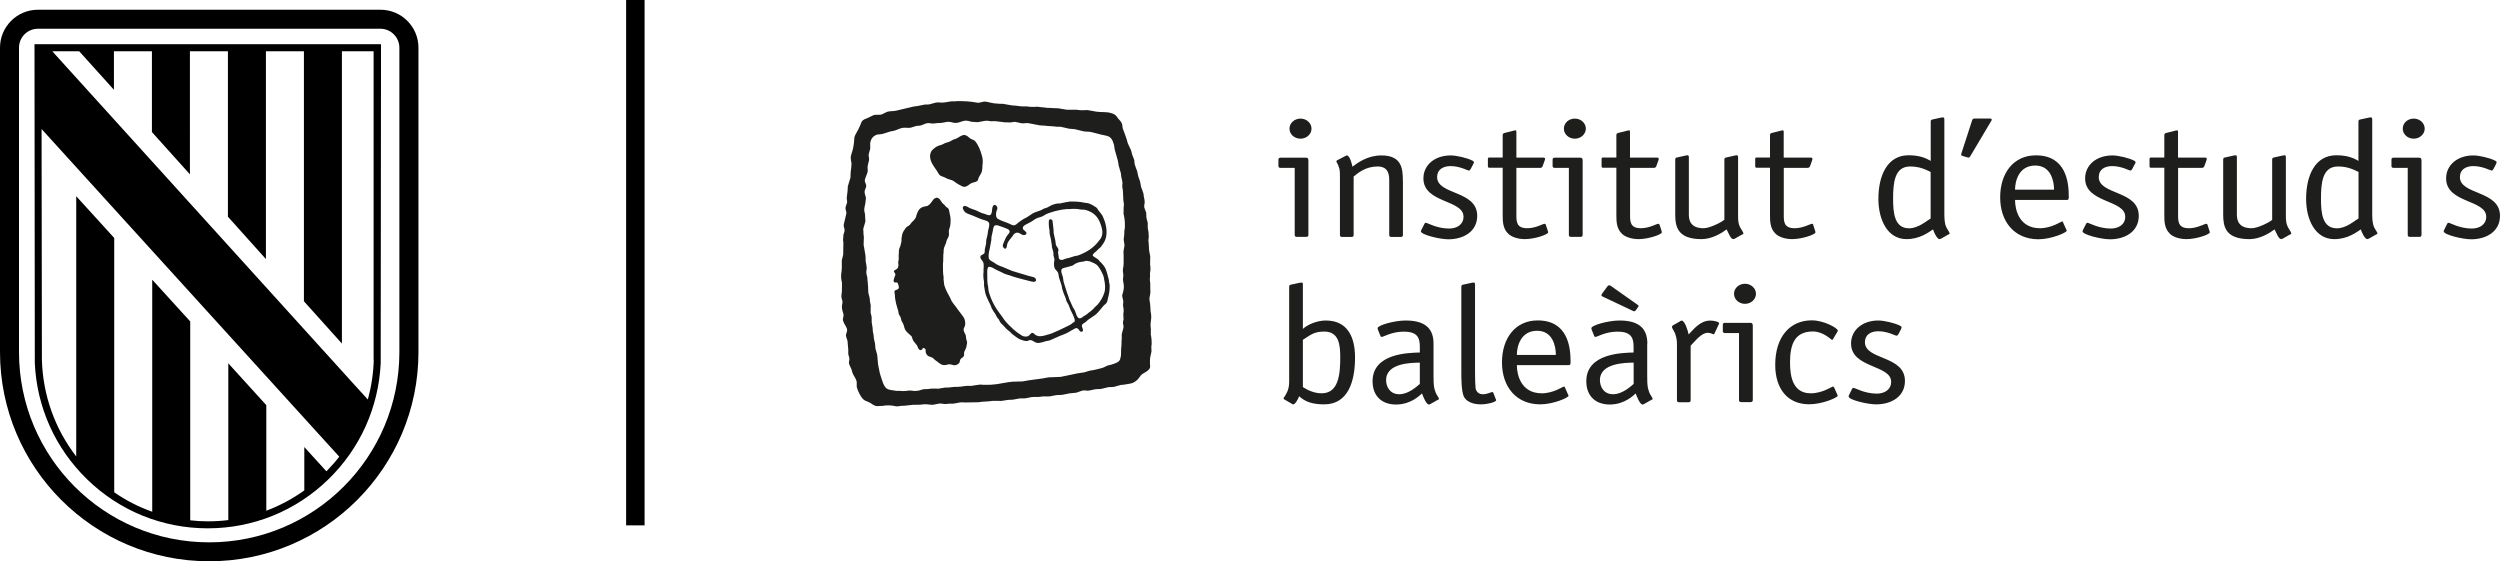<?xml version="1.0" encoding="UTF-8"?>
<svg id="Capa_2" data-name="Capa 2" xmlns="http://www.w3.org/2000/svg" viewBox="0 0 321.06 72.08">
  <defs>
    <style>
      .cls-1 {
        fill: #1e1e1c;
      }
    </style>
  </defs>
  <g id="Capa_1-2" data-name="Capa 1">
    <g>
      <rect x="80.41" width="2.37" height="67.47"/>
      <g>
        <path d="M51.29,45.22c0,13.49-10.93,24.43-24.43,24.43S2.44,58.71,2.44,45.22V6.13c0-1.36,1.1-2.44,2.44-2.44h43.97c1.35,0,2.44,1.1,2.44,2.44v39.08h0ZM48.85,1.25H4.88C2.18,1.25,0,3.43,0,6.13v39.08c0,14.84,12.03,26.87,26.87,26.87s26.87-12.03,26.87-26.87V6.13c0-2.7-2.18-4.88-4.88-4.88"/>
        <path d="M48,46.18c-.04,1.76-.31,3.47-.76,5.13l-2.02-2.22L6.71,6.58h3.46l4.46,4.95v-4.95h4.88v10.38l4.88,5.43V6.58h4.88v21.25l4.88,5.44V6.58h4.88v32.11l4.88,5.43V6.58h4.07v39.6ZM5.33,16.56c4.27,4.7,37.63,41.43,37.64,41.43l.6.66c-.51.66-1.06,1.27-1.65,1.88l-2.84-3.12v5.57c-1.52,1.09-3.16,1.96-4.88,2.61v-13.56l-4.88-5.37v20.13c-.86.11-1.74.16-2.63.16-.76,0-1.51-.04-2.26-.13v-25.54l-4.88-5.36v29.8c-1.72-.61-3.37-1.45-4.88-2.5V30.56l-4.88-5.36v33.42c-2.74-3.55-4.28-7.86-4.41-12.41l-.04-29.64ZM48.93,5.68H4.43l.04,40.97c.26,5.65,2.63,10.92,6.69,14.88,4.17,4.08,9.69,6.32,15.52,6.32s11.35-2.24,15.52-6.32c4.06-3.96,6.42-9.23,6.69-14.88l.04-40.97Z"/>
      </g>
      <g>
        <path class="cls-1" d="M123.73,17.33c.5,0,.64.33.95.5.19.1.43.15.56.31.46.56.73,1.3.92,2.08.06.25.06.86,0,1.1v.27c-.02.14-.04.28-.06.42-.09.3-.27.5-.39.76-.09.18-.08.39-.24.5-.22.15-.57.15-.81.3-.25.15-.39.34-.73.42-.23.04-.45-.11-.58-.18-.17-.09-.33-.16-.48-.27-.17-.11-.31-.24-.49-.34-.2-.11-.45-.13-.68-.23-.16-.06-.31-.17-.47-.23-.15-.06-.3-.09-.44-.17-.25-.15-.32-.43-.49-.66-.39-.59-1.16-1.46-.73-2.41.13-.28.58-.63.89-.76.17-.07.34-.1.5-.16.13-.05.27-.14.4-.2.19-.05.38-.12.57-.18.17-.09.35-.19.52-.28.13-.05.27-.07.39-.13.18-.09.36-.23.54-.32.1-.06.25-.08.36-.14"/>
        <path class="cls-1" d="M120.23,25.38c.45,0,.59.45.79.7.09.08.18.16.28.24.07.09.14.2.24.27.09.06.19.12.26.21.1.15.09.32.14.52.06.24.19.82.13,1.1v.25c-.03.11-.01.24-.05.36-.05.17-.1.34-.15.52-.06.23.05.52-.02.74-.06.2-.18.36-.26.54-.03.13-.07.26-.1.38-.08.2-.16.39-.24.58-.1.28-.04.65-.11.95v.38c-.03.14.02.36-.02.52-.04.18-.02.44-.02.65,0,.45,0,.88.08,1.25v.39c.06.26.03.54.12.79.19.57.46,1.06.73,1.54.07.14.11.28.19.42.15.25.36.48.53.71.21.28.4.57.62.84.16.21.35.44.47.68.1.23.17.63.08.94-.05.16-.22.36-.16.59.06.25.2.43.28.65.03.11,0,.23.03.36.04.15.07.31.12.46.03.11-.01.26-.03.34-.04.15-.03.27-.08.4-.06.18-.17.35-.24.52-.07.16.01.36-.05.53-.07.2-.32.26-.43.42-.08.11-.07.28-.13.42-.07.16-.29.29-.49.35-.33.09-.57-.17-.96-.09-.18.04-.45.13-.7.07-.36-.09-.72-.46-1.01-.65-.11-.08-.18-.2-.3-.27-.28-.16-.52-.12-.73-.38-.06-.08-.12-.2-.15-.3-.07-.25.08-.37-.13-.51-.07-.04-.1-.07-.23-.08-.08.14-.12.29-.36.29-.04-.04-.12-.06-.16-.11-.13-.16-.17-.39-.29-.56-.15-.21-.37-.41-.49-.65-.07-.15-.08-.33-.17-.47-.07-.06-.14-.12-.21-.19-.18-.17-.41-.36-.55-.56-.17-.25-.18-.56-.31-.85-.06-.13-.15-.26-.21-.38-.07-.17-.07-.35-.15-.51-.06-.13-.16-.23-.21-.37-.02-.11-.03-.21-.05-.32-.1-.31-.2-.74-.3-1.05-.07-.25-.07-.5-.13-.74,0-.13-.01-.27-.02-.4-.02-.11-.08-.3-.03-.43.09-.2.46-.13.54-.4.05-.16-.14-.69-.21-.71h-.18s-.1,0-.16,0c-.03-.03-.05-.03-.07-.08-.17-.17.14-.72.18-.89.04-.18-.19-.3-.2-.5.16-.18.41-.19.52-.42.05-.11.1-.33.06-.5-.01-.06-.04-.2-.01-.28.03-.11.06-.24.06-.37,0-.14,0-.29-.01-.44.05-.23,0-.55.06-.79.04-.14.1-.26.15-.38.05-.21.09-.41.15-.61,0-.14,0-.27.01-.42.03-.18.07-.37.1-.55.11-.3.28-.57.47-.8.13-.16.37-.23.51-.39.09-.1.16-.21.24-.32.08-.07.16-.15.25-.22.1-.13.22-.29.29-.44.03-.1.05-.21.08-.32.08-.22.19-.47.33-.65.11-.14.33-.28.52-.34.21-.07.43-.06.6-.15.33-.19.5-.55.73-.83.08-.1.21-.11.33-.18"/>
        <path class="cls-1" d="M142.44,36.32c-.04-.16,0-.28-.05-.43-.14-.51-.23-1-.44-1.44-.12-.25-.32-.47-.49-.67-.07-.07-.14-.13-.21-.19-.07-.1-.16-.23-.26-.3-.24-.18-.47-.25-.66-.47.01-.3.42-.47.58-.67.14-.18.35-.3.49-.47.22-.28.45-.62.57-.97.27-.76.11-1.83-.17-2.48-.09-.2-.13-.39-.24-.57-.15-.22-.33-.43-.49-.64-.1-.13-.17-.31-.31-.4-.25-.17-.61-.38-.91-.49-.18-.07-.39-.05-.6-.1-.53-.13-1.23-.16-1.9-.15-.11.07-.33.05-.47.09-.24.06-.49.11-.76.16-.14,0-.28,0-.42.02-.22.05-.43.11-.63.19-.22.09-.42.25-.65.34-.13.05-.25.06-.37.12-.13.05-.25.16-.39.21-.35.14-.69.21-1,.38-.28.16-.53.36-.79.52-.12.07-.24.11-.36.18-.23.13-.46.3-.68.46-.2.13-.28.32-.57.38-.21.05-.5-.15-.63-.2-.49-.23-1.05-.35-1.49-.63-.28-.17-.27-.69-.15-1.03.04-.11.14-.28.08-.46-.05-.16-.15-.21-.28-.3-.59,0-.19,1.18-.67,1.32-.19.06-.57-.13-.71-.18-.11-.04-.21-.04-.33-.09-.25-.1-.49-.24-.73-.34-.27-.11-.53-.19-.8-.29-.13-.06-.57-.39-.74-.26-.4.13.04.72.18.82.23.15.53.25.81.35.41.16.83.36,1.25.52.34.13.81.16.96.46.11.23-.05.78-.11.99-.05.17-.03.37-.08.56-.05.22-.11.44-.16.65,0,.15-.01.31-.02.46-.05.22-.09.46-.15.67-.05.18,0,.39-.06.55-.1.2-.43.2-.5.41-.16.22.28.59.34.76.07.18.08.67.04.88v.39c-.07.29,0,.97.06,1.23,0,.19.01.38.01.57.09.38.1.79.23,1.14.17.46.4.89.6,1.31.06.14.1.28.16.42.12.25.3.49.45.71.1.16.15.32.26.48.05.07.13.13.18.21.09.14.13.3.23.43.1.14.26.24.37.37.25.3.49.55.81.77.1.07.16.2.26.27.37.26.69.59,1.15.77.13.05.64.22.83.18.14-.03.31-.16.49-.12.29.06.42.28.76.35.35.07.94-.15,1.18-.22.17-.04.33-.04.49-.1.42-.16.82-.39,1.23-.55.4-.16.78-.28,1.13-.48.25-.14.48-.3.75-.43.07-.04.2-.13.33-.11.22.05.27.21.39.36.04.06.12.07.18.12.12,0,.18-.04.21-.12.15-.22-.26-.55-.05-.84.09-.12.26-.19.38-.27.13-.09.24-.24.37-.33.29-.2.58-.39.87-.59.22-.15.51-.5.69-.71.12-.15.25-.3.37-.45.13-.16.32-.26.44-.43.12-.18.11-.4.18-.63.14-.47.3-1.33.16-1.93M137.84,41.38c-.23.3-.68.47-1.05.65-.57.27-1.13.55-1.73.79-.2.08-.39.11-.6.18-.25.08-.79.24-1.12.16-.15-.03-.3-.1-.41-.18-.1-.07-.14-.18-.28-.22-.03-.01-.08-.01-.13-.01-.04.03-.09.05-.14.09-.13.12-.22.29-.4.35-.19.07-.5.02-.65-.04-.09-.04-.18-.12-.26-.17-.36-.21-.67-.46-.97-.73-.4-.36-.79-.75-1.12-1.17-.11-.15-.19-.3-.31-.45-.76-.98-1.34-1.89-1.71-3.26-.02-.19-.04-.38-.06-.56-.11-.43-.12-.96-.11-1.43,0-.31-.04-.76.07-.99.02-.06.09-.09.13-.13.38,0,.62.21.88.35.3.17.65.28.94.45.28.16.6.21.93.33.49.19,1.03.32,1.58.47.38.11.8.2,1.17.3.12.04.34.05.44-.01.07-.02.08-.07.13-.12,0-.49-.49-.46-.89-.58-.72-.22-1.44-.44-2.16-.65-.4-.15-.82-.35-1.21-.51-.24-.09-.48-.16-.7-.28-.15-.08-.3-.19-.43-.28-.23-.13-.49-.25-.64-.46-.13-.2-.05-.86.02-1.1.11-.4.16-.92.26-1.34,0-.14.01-.28.02-.42.05-.19.08-.4.13-.57.08-.27.06-.59.21-.8.03-.04.07-.07.11-.1.29-.06.51.05.73.13.26.1.5.16.73.27.15.07.33.12.39.28.15.2-.21.53-.29.64-.2.28-.3.59-.45.92-.05.12-.15.31-.09.48.04.13.13.18.21.27.07,0,.1.02.14-.01.18-.06.16-.53.24-.7.15-.32.41-.59.62-.86.09-.12.16-.27.29-.36.06-.04.14-.09.21-.11.45-.11.67.39,1.09.29.08-.02.13-.08.2-.12,0-.05.02-.12.02-.19-.06-.06-.1-.14-.17-.19-.18-.17-.32-.17-.29-.51.06-.05.09-.14.16-.19.27-.19.59-.32.89-.49.28-.16.51-.38.83-.5.21-.08.43-.11.63-.21.12-.05.25-.14.36-.21.34-.19.73-.29,1.14-.42.34-.1.69-.16,1.04-.23.17-.04.35-.02.5-.06.16-.03.65.02.76-.04.38,0,.74,0,1.04.08.22.04.5,0,.71.06,1.06.31,1.58.86,1.93,1.84.18.52.35,1.11.08,1.69-.1.22-.28.39-.42.58-.59.77-1.5,1.34-2.51,1.72-.15.06-.32.06-.49.1-.24.07-.49.17-.73.23-.17.05-.33.06-.48.12-.13.05-.37.19-.58.13-.34-.08-.22-.38-.3-.69-.02-.09-.06-.23-.03-.35.02-.07.06-.22.03-.32-.06-.21-.25-.36-.32-.58-.03-.19-.05-.38-.08-.58-.09-.32-.13-.62-.21-.96v-.28c-.03-.28-.06-.56-.09-.83-.05-.21,0-.39-.1-.53-.03-.05-.1-.06-.15-.09-.16,0-.17.04-.26.1-.05.42-.02.93.07,1.29,0,.16.01.32.02.48.05.22.09.45.15.66.07.27.06.52.13.77,0,.09.01.19.01.28.06.2.12.42.18.62.04.16-.01.32.03.49.04.16.15.4.1.61-.06.24-.06.71.02.92.1.28.34.39.45.64.1.22.08.49.16.72.1.32.21.63.31.94.01.11.03.22.05.33.06.2.12.42.2.63.09.23.18.46.28.69.04.13.04.23.09.34.08.17.2.34.28.5.06.18.13.36.2.54.19.41.46.88.58,1.34.05.17-.05.29-.11.37M141.84,37.54c-.2.64-.5,1.12-.88,1.58-.12.11-.25.23-.37.34-.21.26-.44.47-.73.66-.11.08-.21.19-.32.27-.13.09-.27.16-.41.25-.17.12-.26.26-.55.24l-.14-.09c-.22-.26-.27-.62-.42-.95-.06-.13-.17-.25-.23-.37-.16-.34-.31-.69-.47-1.04-.04-.13-.07-.25-.12-.38-.22-.56-.39-1.19-.58-1.77-.08-.23-.06-.48-.13-.73-.06-.17-.11-.34-.16-.5-.03-.12-.06-.33,0-.45.12-.23.59-.23.86-.34.16-.06.37-.08.54-.15.11-.04.2-.14.29-.2.13-.08.3-.15.45-.2.26-.1.74-.09.96-.21.4,0,.61.09.86.21.18.08.35.14.5.26.37.25.77,1.08.94,1.54.05.14.04.28.08.44.11.42.17,1.13.03,1.59"/>
        <path class="cls-1" d="M147.81,42.85c-.06-.25.03-.57-.03-.82-.05-.18,0-.75.03-.9.08-.33.02-.89-.05-1.17,0-.16-.01-.3-.02-.46-.04-.2-.01-.42-.06-.64-.04-.18-.1-.49-.04-.71.06-.27.13-.58.09-.92-.01-.18-.01-.41-.01-.61v-.27c-.04-.14-.07-.49-.04-.67.05-.2-.03-.47.02-.68.06-.28.07-.73,0-1.01,0-.36.01-.72.02-1.08-.04-.22-.09-.44-.13-.65-.03-.11,0-.25-.04-.36v-.28c-.04-.16,0-.37-.05-.54-.05-.22.03-.45.03-.65,0-.44-.04-.79-.13-1.16v-.64c-.05-.23-.11-.43-.17-.65,0-.22-.02-.45-.03-.67-.07-.23-.18-.42-.24-.65-.06-.24.04-.46.05-.68,0-.25-.06-.48-.11-.7-.02-.14-.03-.28-.05-.41-.09-.32-.21-.59-.31-.88-.04-.23-.09-.47-.13-.7-.08-.22-.17-.44-.24-.68-.07-.23-.07-.46-.15-.68-.09-.25-.2-.5-.28-.77-.07-.25-.03-.52-.12-.74-.06-.16-.13-.31-.19-.47-.09-.24-.1-.48-.2-.7-.12-.28-.27-.56-.39-.84-.07-.16-.07-.3-.13-.46-.15-.43-.3-.93-.48-1.34-.1-.22-.06-.51-.15-.74-.1-.28-.33-.45-.5-.67-.12-.16-.22-.34-.39-.46-.24-.16-.5-.23-.84-.3-.18-.04-.38-.01-.55-.04-.19-.01-.39-.01-.58-.02-.13-.02-.28-.02-.43-.04-.35-.08-.69-.12-1.07-.19-.13-.03-.32,0-.42,0-.3.02-.79,0-1.05-.06h-1.27c-.35-.07-.7-.1-1.07-.18-.27-.01-.55-.02-.83-.03-.2-.04-.44,0-.65-.03-.38-.08-.77-.06-1.15-.14-.21,0-.41.01-.62.02-.28,0-.53-.01-.76-.06-.25,0-.51,0-.76-.01-.25-.05-.55-.05-.81-.1-.11,0-.22-.01-.34-.02-.41-.08-.79-.12-1.22-.21h-.39c-.25-.02-.5-.04-.75-.06-.33-.07-.65-.13-.96-.2-.47-.1-.75.2-1.23.11-.79-.16-1.63-.2-2.58-.19-.1.05-.61,0-.78.04-.26.06-.54.08-.81.13-.34.07-.75-.06-1.09.02-.27.08-.54.15-.81.22-.21.05-.44,0-.66.04-.3.06-.6.11-.89.18-.16.02-.31.04-.47.06-.74.18-1.52.35-2.25.53-.34.09-.76.04-1.09.13-.33.1-.55.3-.89.39-.26,0-.52.02-.78.02-.32.08-.54.25-.81.36-.36.15-.67.22-.86.51-.07.1-.08.21-.13.32-.1.22-.2.45-.31.68-.16.34-.39.62-.5,1-.02.27-.05.54-.07.81-.06.25-.07.55-.15.81-.08.28-.17.54-.24.83-.05.22.04.71.08.89.02.09,0,.23-.02.3v.22c-.05.2-.04.43-.08.63-.01.23-.02.47-.03.71-.1.4-.24.71-.34,1.12,0,.2-.02.4-.03.59-.03.27-.06.55-.1.81-.04.24.09.45.03.7-.05.19-.13.35-.18.54-.09.35.17.56.08.9-.1.42-.2.89-.31,1.31-.06.22.04.45.08.61.07.28-.08.54-.13.74-.03.13,0,.31-.03.43-.04.16-.01.43.02.56,0,.52-.01,1.04-.02,1.56-.06.26-.11.5-.18.76v.98c-.03.13,0,.29-.03.43-.11.47-.06,1.02.05,1.45v.48c0,.37,0,.74-.06,1.05-.07.29.06.58.11.79.07.26-.06.48-.06.72,0,.41.11.66.2.98.07.31-.13.56-.05.86.11.39.38.67.5,1.03.09.26-.06.5-.11.7-.07.27.12.63.18.84.03.38.06.75.1,1.13v.59c.04.16.09.32.13.47.07.27-.1.49-.03.76.06.22.17.4.26.59.11.25.14.53.26.77.14.28.34.52.44.86.07.25-.02.59.05.85.14.5.56,1.34.94,1.6.21.14.46.19.68.31.27.14.46.35.79.44.13.04.33.04.45.01.14,0,.28,0,.42-.01.23-.05.63-.09.88-.07.3.01.59.06.86.12.18.03.52-.03.66-.06.14,0,.28,0,.42-.01.36-.04.72-.08,1.08-.12.3,0,.6,0,.89-.01.19-.04.84-.09,1.06-.04.15.03.54.07.73.03.22-.04.44-.08.66-.13.18-.04.45,0,.59.03.2.04.6,0,.76-.03h.52c.31-.06.6-.1.89-.16.16-.03.45,0,.58.01.58,0,1.17-.02,1.75-.03.56-.11,1.28-.07,1.83-.18.37,0,.74,0,1.12.01.27-.05.55-.07.82-.13.22,0,.44-.02.65-.03.3-.06.59-.1.88-.16.24,0,.49-.01.73-.01.25-.05.49-.1.73-.15.1-.02.23-.01.32-.03h.65c.14-.03.34-.03.49-.06.22-.04.49.02.68-.01h.24c.27-.06.55-.1.83-.16.26-.01.53-.03.79-.04.31-.07.62-.13.93-.19.28-.02.56-.05.84-.08.3-.07.55-.21.85-.28.26-.07.55.06.84,0,.23-.05.46-.1.7-.15.3-.07.6-.01.88-.07.27-.07.54-.14.82-.2.26-.06.55,0,.8-.06.29-.07.56-.16.86-.24.12-.01.23-.02.34-.03.42-.09.98-.1,1.31-.29.27-.14.51-.34.68-.58.13-.17.25-.37.44-.5.32-.22.83-.42.97-.79.05-.13.02-.3.01-.45-.01-.32-.02-.75.05-1.02.05-.21.1-.42.14-.63,0-.22-.01-.45-.02-.67.11-.43,0-1.24-.09-1.63M144.39,31.65c-.05.21-.06.43-.11.64,0,.21.01.41.02.61,0,.56.03,1.14-.08,1.62-.04.16,0,.51.03.65.03.14.01.4-.02.52-.04.19.04.69.08.85.07.27-.03.82-.1,1.04-.04.13-.13.34-.08.53.05.19.08.37.13.56-.01.19-.02.38-.04.58.08.34.12.71.04,1.06,0,.25.02.49.03.74-.03.13-.1.35-.07.49.04.15.09.4.05.58-.06.27-.14.5-.21.79v.6c-.06.37,0,.84-.08,1.22,0,.31-.01.61-.02.92-.1.43-.08.66-.44.86-.26.15-.6.26-.91.35-.12.03-.22.03-.33.07-.25.09-.48.25-.75.33-.37.11-.75.18-1.12.27-.18.04-.35.04-.52.09-.22.07-.44.13-.65.2-.29.04-.59.08-.88.13-.69.17-1.45.29-2.15.45-.52.02-1.03.04-1.54.06-1.08.23-2.28.3-3.35.52-.45.01-.89.03-1.33.04-.16.04-.33.03-.5.06-.47.1-.98.15-1.44.25-.27.02-.54.05-.81.08-.33,0-.67,0-1,.01-.12-.03-.39-.05-.53-.01-.31.06-.62.07-.94.14h-.58c-.26.04-.54.05-.78.1-.12.02-.26,0-.37.03h-.46c-.25.05-.54.04-.81.09h-.37c-.3.06-.58.08-.89.15-.14,0-.27-.01-.4-.02-.31,0-.63,0-.89.06-.2,0-.4.01-.6.02-.23.05-.43.12-.63.18-.11.02-.23.03-.34.04-.12.02-.44,0-.55-.03-.22-.04-.63,0-.81.04-.16.03-.55.01-.68-.01h-.47c-.48-.1-.94-.08-1.26-.3-.42-.28-.63-1.19-.81-1.72-.15-.44-.19-.92-.31-1.41-.03-.32-.05-.64-.08-.95-.03-.13-.02-.27-.06-.4-.06-.21-.14-.43-.19-.64-.02-.21-.03-.43-.05-.64-.05-.24-.11-.48-.16-.72,0-.11-.01-.21-.02-.32-.04-.21-.08-.42-.12-.63,0-.14,0-.27-.02-.4-.03-.22-.07-.45-.11-.67,0-.23,0-.46-.01-.7-.05-.19-.09-.39-.13-.57,0-.31.01-.62.01-.92-.03-.18-.06-.36-.1-.54,0-.13-.02-.26-.03-.39-.06-.23-.12-.46-.18-.71,0-.29-.02-.58-.03-.88-.05-.23-.02-.5-.08-.74v-.25c-.05-.19-.08-.39-.13-.56-.07-.3.1-.61.02-.94-.05-.21-.06-.45-.12-.67,0-.24,0-.47-.02-.71-.1-.44-.13-.9-.24-1.35.01-.35.02-.7.03-1.05-.03-.12-.02-.28-.05-.4v-.27c-.02-.09-.04-.29-.02-.4.08-.31.18-.55.26-.87.03-.11,0-.29-.01-.37-.01-.2-.02-.4-.03-.6-.05-.18-.14-.55-.08-.8.06-.23.09-.49.14-.71,0-.08.01-.16.02-.23.03-.11.05-.35.01-.48-.05-.2-.19-.55-.13-.8.06-.17.12-.33.18-.49.09-.36-.23-.59-.16-.9.08-.36.24-.63.34-.96.08-.25-.04-.6.03-.88.05-.23.11-.45.16-.67.07-.29-.1-.53-.03-.81.05-.23.13-.45.19-.69,0-.24,0-.48-.01-.72.05-.22.11-.43.23-.61.15-.22.39-.4.69-.48.21-.02.41-.05.62-.07.34-.09.66-.21.99-.31.18-.06.35-.06.54-.11.36-.1.66-.27,1.02-.36.35-.08.82.04,1.15-.04.21-.06.42-.13.63-.2.23-.06.47-.02.68-.09.26-.08.46-.21.76-.28.31-.06.62.1.95.03.34-.07.74-.03,1.09-.1.21-.05.65-.15.94-.09.26.06.62.18.94.1.22-.04.42-.13.61-.19.13-.03.25-.05.38-.08.33,0,.56.09.81.15.12.02.22,0,.35.02.11.02.35.04.49.02.29-.06.57-.1.86-.16.2-.04.62.01.79.05.19,0,.37-.01.56-.01.39.07.78.07,1.17.15h.3c.17.03.55.02.73-.02.1-.02.27-.06.4-.03.25.05.48.11.72.16.32.07.64-.06.94,0,.49.09.97.19,1.46.28.22.01.45.02.68.04.44.08.97.04,1.43.13.19,0,.38,0,.57.01.37.08.68.16,1.04.24l.76.07c.36.08.69.16,1.02.25.33.1.74.03,1.1.12.41.09.78.21,1.2.31.52.13,1.05.14,1.33.49.2.23.3.53.39.86.02.18.05.37.08.55.15.48.27,1,.42,1.49.04.21.07.42.1.62.09.32.19.64.28.96.02.15.03.3.05.45.05.21.09.45.14.65.06.25-.06.48,0,.73.15.61.05,1.43.19,2.05.03.12,0,.33-.02.43,0,.29-.01.58-.02.87.15.64.27,1.53.1,2.26v.3c-.01.16-.02.37-.05.52-.1.4.14.79.05,1.17"/>
        <path class="cls-1" d="M244.12,42.29c.02-.09.09-.15.09-.21,0-.11-.07-.19-.26-.28-.6-.3-1.95-.64-2.73-.64-2.04,0-3.5,1.23-3.5,2.95,0,3.2,5.15,2.72,5.15,4.92,0,1.02-.86,1.52-1.85,1.52-1.58,0-2.78-.74-2.99-.74-.07,0-.14.04-.21.19l-.32.66c-.05.09-.09.15-.09.26,0,.43,2.41,1.01,3.52,1.01,1.99,0,3.71-1.01,3.71-3.01,0-3.31-5.14-2.65-5.14-4.98,0-.98.79-1.4,1.71-1.4,1.21,0,2.18.57,2.34.57.14,0,.18-.09.28-.25l.3-.57ZM235.54,49.77c-.05-.06-.07-.13-.14-.13-.14,0-1.35.87-2.85.87-2.25,0-2.67-2.03-2.67-3.97,0-2.42.67-3.97,2.94-3.97,1.36,0,2.36,1.08,2.46,1.08.07,0,.09-.06.14-.13l.53-.89c.02-.06.07-.1.07-.17,0-.32-1.78-1.32-3.34-1.32-2.85,0-4.7,2.16-4.7,5.71,0,3.1,1.6,5.07,4.36,5.07,1.71,0,3.67-.87,3.67-1.1,0-.06-.05-.1-.07-.17l-.39-.89ZM225.51,37.73c0-.7-.63-1.29-1.41-1.29s-1.41.57-1.41,1.29.63,1.29,1.41,1.29,1.41-.59,1.41-1.29M225.09,41.78c0-.19-.05-.32-.3-.32h-3.27c-.18,0-.27.08-.27.26v.8c0,.17.09.25.27.25h1.81v8.61c0,.17.09.26.28.26h1.21c.18,0,.28-.09.28-.26v-9.61ZM217.12,44.39c.56-.55,1.37-1.65,2.18-1.65.44,0,.65.19.77.19.09,0,.11-.11.13-.15l.51-1.08c.02-.07.07-.13.07-.17,0-.19-.6-.36-1.14-.36-1.35,0-2.18,1.19-2.78,1.78-.09-.46-.48-1.78-.9-1.78-.05,0-.14.04-.23.11l-.86.49s-.14.08-.16.21c0,.06.07.23.25.53.32.53.4,1.23.4,1.61v7.28c0,.17.09.26.28.26h1.21c.18,0,.27-.09.27-.26v-7ZM209.8,49.31c-.37.3-1.44,1.32-2.64,1.32s-1.69-.96-1.69-1.81c0-2.23,3.32-2.23,4.33-2.25v2.74ZM211.56,44.13c0-1.78-.9-2.97-3.57-2.97-1.48,0-3.62.62-3.62.98,0,.11.02.17.07.28l.3.74c.02.07.09.11.16.11.21,0,1.28-.68,2.83-.68,1.64,0,2.06.68,2.06,1.91v.77c-1.44.04-6.07.1-6.07,3.69,0,1.89,1.18,2.99,3.01,2.99,1.92,0,3.06-1.19,3.33-1.42.12.3.53,1.42.88,1.42.05,0,.09-.02.19-.06l.9-.51c.09-.04.21-.08.21-.16,0-.13-.33-.54-.42-.79-.21-.59-.28-.78-.28-2.12v-4.16ZM206.88,36.73s-.14-.1-.23-.1-.16.1-.23.16l-.67.92c-.04.06-.09.13-.09.21s.09.15.21.19l3.8,1.8c.07.04.14.06.23.06.07,0,.14-.06.21-.17l.21-.3c.05-.06.12-.15.12-.21s-.1-.1-.19-.19l-3.36-2.37ZM200.99,49.77c-.05-.06-.07-.13-.14-.13-.14,0-1.34.87-2.85.87-2.64,0-3.2-2.33-3.2-3.62h6.65c.25,0,.25-.17.25-.47,0-1.83-.35-5.27-4.22-5.27-2.87,0-4.59,2.27-4.59,5.39s1.81,5.37,4.89,5.39c1.72,0,3.66-.87,3.66-1.1,0-.06-.04-.1-.07-.17l-.39-.89ZM194.8,45.58c0-1.06.47-3.1,2.6-3.1,2.02,0,2.41,1.99,2.41,3.1h-5.01ZM191.79,50.48c-.02-.07-.02-.13-.16-.13-.16,0-.6.28-1.2.28-.67,0-.88-.51-.93-.75-.04-.25-.07-1.33-.07-1.99v-11.33c0-.1,0-.28-.16-.28-.16.02-.09,0-.28.04l-1.16.25c-.09.02-.16.11-.16.26v11.01c0,.74,0,2.38.32,3.08.28.59,1.04,1.01,2.18,1.01.86,0,1.97-.3,1.97-.53,0-.05-.02-.1-.05-.15l-.3-.78ZM182.34,49.31c-.37.3-1.44,1.32-2.64,1.32s-1.69-.96-1.69-1.81c0-2.23,3.31-2.23,4.33-2.25v2.74ZM184.1,44.13c0-1.78-.9-2.97-3.57-2.97-1.49,0-3.61.62-3.61.98,0,.11.02.17.07.28l.3.74c.02.07.1.11.16.11.21,0,1.28-.68,2.83-.68,1.65,0,2.06.68,2.06,1.91v.77c-1.44.04-6.07.1-6.07,3.69,0,1.89,1.18,2.99,3.01,2.99,1.93,0,3.06-1.19,3.34-1.42.11.3.53,1.42.88,1.42.05,0,.09-.02.19-.06l.9-.51c.09-.04.21-.08.21-.16,0-.13-.33-.54-.42-.79-.21-.59-.28-.78-.28-2.12v-4.16ZM167.32,36.56c0-.1,0-.28-.16-.28-.16.02-.09,0-.28.04l-1.16.25c-.09.02-.16.11-.16.26v12.21c0,.68-.16,1.17-.37,1.51-.16.36-.35.51-.35.61s.16.18.35.28l.58.34c.09.06.23.15.33.15.25,0,.63-.74.74-1.04.74.66,1.6,1.04,3.22,1.04,3.08,0,3.96-2.97,3.96-6.02,0-2.61-.95-4.75-3.76-4.75-1.06,0-2.32.49-2.94,1.08v-5.69ZM167.32,43.64c.95-.59,1.39-1.06,2.74-1.06,1.87,0,2.06,1.65,2.06,3.29,0,2.21-.21,4.64-2.39,4.64-1.02,0-1.88-.46-2.41-.8v-6.07Z"/>
        <path class="cls-1" d="M320.54,21.08c.02-.08.09-.15.09-.21,0-.1-.07-.19-.26-.27-.6-.3-1.95-.64-2.73-.64-2.04,0-3.5,1.23-3.5,2.95,0,3.2,5.15,2.71,5.15,4.92,0,1.02-.86,1.52-1.85,1.52-1.58,0-2.78-.74-2.99-.74-.07,0-.14.04-.21.2l-.32.65c-.05.08-.09.15-.09.25,0,.43,2.41,1.02,3.52,1.02,1.99,0,3.71-1.02,3.71-3.01,0-3.31-5.15-2.65-5.15-4.99,0-.97.79-1.4,1.72-1.4,1.2,0,2.18.57,2.34.57.14,0,.19-.08.28-.25l.3-.58ZM311.39,16.52c0-.7-.62-1.29-1.41-1.29s-1.41.57-1.41,1.29.63,1.29,1.41,1.29,1.41-.59,1.41-1.29M310.97,20.57c0-.19-.05-.32-.3-.32h-3.27c-.19,0-.28.08-.28.25v.81c0,.17.09.25.28.25h1.81v8.61c0,.17.1.25.28.25h1.21c.19,0,.28-.08.28-.25v-9.61ZM304.65,15.35c0-.1,0-.28-.19-.28-.16.02-.09,0-.28.04l-1.14.25c-.09.02-.16.11-.16.25v5.05c-.62-.36-1.41-.72-2.85-.72-2.69,0-3.87,2.55-3.87,5.6,0,2.63,1.14,5.17,3.62,5.17,1.72,0,2.85-.89,3.41-1.25.09.34.51,1.25.83,1.25.04,0,.09-.02.19-.06l.9-.51c.09-.04.21-.08.21-.16,0-.13-.3-.53-.42-.79-.25-.53-.25-1.17-.25-2.12v-11.73ZM302.88,28.06c-.55.32-1.57,1.26-2.77,1.26-1.88,0-2.04-2.01-2.04-3.8,0-2.06.19-4.14,2.18-4.14,1.16,0,1.9.34,2.64.7v5.98ZM291.81,28.23c-.44.38-1.92,1.08-2.64,1.08-1.5,0-1.9-.81-1.9-1.72v-7.37c0-.1,0-.28-.16-.28-.16.02-.09,0-.28.04l-1.16.26c-.09.02-.16.11-.16.25v7.04c0,1.53.25,3.18,3.38,3.18,1.32,0,2.57-.76,3.22-1.25.26.49.51,1.25.86,1.25.04,0,.09-.02.18-.06l.9-.51c.09-.04.21-.08.21-.16,0-.13-.3-.55-.44-.81-.23-.45-.26-.92-.26-1.4v-7.55c0-.1,0-.28-.16-.28-.16.02-.09,0-.28.04l-1.16.26c-.09.02-.16.11-.16.25v7.72ZM283.49,28.86c0-.06-.07-.12-.16-.12-.21,0-1.14.57-2.22.57-1.39,0-1.39-.87-1.39-1.72v-6.03h3.06c.14,0,.25-.08.3-.19l.3-.83c0-.06.02-.11.02-.15,0-.13-.11-.15-.26-.15h-3.43v-3.27c0-.13,0-.23-.11-.23-.05,0-.09.02-.16.02l-1.23.31c-.16.04-.26.13-.26.25v2.91h-1.74c-.16,0-.16.11-.16.25v.81c0,.11,0,.25.16.25h1.74v6.03c0,.78,0,1.74.67,2.4.34.4,1.18.74,2.18.74,1.25,0,2.99-.59,2.99-.87,0-.06-.02-.13-.05-.21l-.25-.78ZM274.17,21.08c.02-.08.09-.15.09-.21,0-.1-.07-.19-.25-.27-.6-.3-1.94-.64-2.73-.64-2.04,0-3.5,1.23-3.5,2.95,0,3.2,5.15,2.71,5.15,4.92,0,1.02-.86,1.52-1.86,1.52-1.58,0-2.78-.74-2.99-.74-.07,0-.14.04-.21.2l-.33.65c-.04.08-.09.15-.09.25,0,.43,2.41,1.02,3.52,1.02,1.99,0,3.7-1.02,3.7-3.01,0-3.31-5.14-2.65-5.14-4.99,0-.97.78-1.4,1.71-1.4,1.21,0,2.18.57,2.34.57.14,0,.18-.08.28-.25l.3-.58ZM264.97,28.56c-.05-.06-.07-.12-.14-.12-.14,0-1.35.87-2.85.87-2.64,0-3.2-2.33-3.2-3.63h6.65c.25,0,.25-.17.25-.47,0-1.82-.35-5.26-4.22-5.26-2.87,0-4.59,2.27-4.59,5.39s1.81,5.37,4.89,5.39c1.71,0,3.66-.87,3.66-1.1,0-.06-.05-.11-.07-.17l-.4-.89ZM258.78,24.36c0-1.06.46-3.1,2.6-3.1,2.01,0,2.41,2,2.41,3.1h-5.01ZM255.7,15.58c.02-.06.09-.13.09-.21,0-.15-.18-.15-.32-.15h-1.85c-.19,0-.3.06-.35.23l-1.37,4.22c-.02.07-.04.13-.04.19,0,.11.09.13.25.19l.51.15c.07,0,.14.04.21.04.09,0,.14-.08.21-.19l2.66-4.48ZM249.7,15.35c0-.1,0-.28-.18-.28-.16.02-.09,0-.28.04l-1.13.25c-.1.02-.16.11-.16.25v5.05c-.63-.36-1.42-.72-2.85-.72-2.69,0-3.87,2.55-3.87,5.6,0,2.63,1.14,5.17,3.61,5.17,1.72,0,2.85-.89,3.41-1.25.09.34.51,1.25.83,1.25.05,0,.09-.02.19-.06l.9-.51c.09-.04.21-.08.21-.16,0-.13-.3-.53-.42-.79-.26-.53-.26-1.17-.26-2.12v-11.73ZM247.94,28.06c-.55.32-1.58,1.26-2.78,1.26-1.88,0-2.04-2.01-2.04-3.8,0-2.06.19-4.14,2.18-4.14,1.16,0,1.9.34,2.64.7v5.98ZM232.86,28.86c0-.06-.07-.12-.16-.12-.21,0-1.14.57-2.23.57-1.39,0-1.39-.87-1.39-1.72v-6.03h3.06c.14,0,.25-.08.3-.19l.3-.83c0-.06.02-.11.02-.15,0-.13-.12-.15-.26-.15h-3.43v-3.27c0-.13,0-.23-.12-.23-.04,0-.09.02-.16.02l-1.23.31c-.16.04-.25.13-.25.25v2.91h-1.74c-.16,0-.16.11-.16.25v.81c0,.11,0,.25.16.25h1.74v6.03c0,.78,0,1.74.67,2.4.35.4,1.18.74,2.18.74,1.25,0,2.99-.59,2.99-.87,0-.06-.02-.13-.05-.21l-.25-.78ZM221.43,28.23c-.44.38-1.92,1.08-2.64,1.08-1.5,0-1.9-.81-1.9-1.72v-7.37c0-.1,0-.28-.16-.28-.16.02-.09,0-.27.04l-1.16.26c-.09.02-.16.11-.16.25v7.04c0,1.53.26,3.18,3.38,3.18,1.32,0,2.57-.76,3.22-1.25.26.49.51,1.25.86,1.25.04,0,.09-.02.19-.06l.9-.51c.09-.04.21-.08.21-.16,0-.13-.3-.55-.44-.81-.23-.45-.25-.92-.25-1.4v-7.55c0-.1,0-.28-.16-.28-.16.02-.09,0-.27.04l-1.16.26c-.09.02-.17.11-.17.25v7.72ZM213.11,28.86c0-.06-.07-.12-.16-.12-.21,0-1.14.57-2.22.57-1.39,0-1.39-.87-1.39-1.72v-6.03h3.06c.14,0,.25-.08.3-.19l.3-.83c0-.06.02-.11.02-.15,0-.13-.12-.15-.26-.15h-3.43v-3.27c0-.13,0-.23-.11-.23-.05,0-.09.02-.16.02l-1.23.31c-.16.04-.25.13-.25.25v2.91h-1.74c-.16,0-.16.11-.16.25v.81c0,.11,0,.25.16.25h1.74v6.03c0,.78,0,1.74.67,2.4.35.4,1.18.74,2.18.74,1.25,0,2.99-.59,2.99-.87,0-.06-.02-.13-.04-.21l-.26-.78ZM203.66,16.52c0-.7-.62-1.29-1.41-1.29s-1.41.57-1.41,1.29.63,1.29,1.41,1.29,1.41-.59,1.41-1.29M203.24,20.57c0-.19-.04-.32-.3-.32h-3.27c-.18,0-.28.08-.28.25v.81c0,.17.09.25.28.25h1.81v8.61c0,.17.09.25.28.25h1.21c.18,0,.28-.08.28-.25v-9.61ZM198.51,28.86c0-.06-.07-.12-.16-.12-.21,0-1.13.57-2.22.57-1.39,0-1.39-.87-1.39-1.72v-6.03h3.06c.14,0,.26-.08.3-.19l.3-.83c0-.06.02-.11.02-.15,0-.13-.11-.15-.25-.15h-3.43v-3.27c0-.13,0-.23-.11-.23-.05,0-.09.02-.16.02l-1.23.31c-.16.04-.26.13-.26.25v2.91h-1.74c-.16,0-.16.11-.16.25v.81c0,.11,0,.25.16.25h1.74v6.03c0,.78,0,1.74.67,2.4.35.4,1.18.74,2.18.74,1.25,0,2.99-.59,2.99-.87,0-.06-.02-.13-.05-.21l-.26-.78ZM189.2,21.08c.02-.08.09-.15.09-.21,0-.1-.07-.19-.25-.27-.6-.3-1.95-.64-2.74-.64-2.04,0-3.5,1.23-3.5,2.95,0,3.2,5.15,2.71,5.15,4.92,0,1.02-.86,1.52-1.85,1.52-1.58,0-2.78-.74-2.99-.74-.07,0-.14.04-.21.2l-.33.65c-.04.08-.09.15-.09.25,0,.43,2.41,1.02,3.52,1.02,1.99,0,3.71-1.02,3.71-3.01,0-3.31-5.15-2.65-5.15-4.99,0-.97.79-1.4,1.72-1.4,1.21,0,2.18.57,2.34.57.14,0,.19-.08.28-.25l.3-.58ZM180.16,23.14c0-1.53-.18-3.18-2.75-3.18-1.76,0-2.97.89-3.73,1.45-.02-.17-.3-1.45-.72-1.45-.07,0-.14.06-.19.08l-1.04.54c-.09.06-.11.1-.11.14,0,.11.19.26.37.89.09.32.09.55.09,1.25v7.32c0,.17.09.25.28.25h1.2c.19,0,.28-.08.28-.25v-7.51c.58-.47,1.55-1.29,3.06-1.29,1.25,0,1.51.81,1.51,1.72v7.08c0,.17.09.25.27.25h1.21c.18,0,.28-.08.28-.25v-7.04ZM168.43,16.52c0-.7-.63-1.29-1.41-1.29s-1.42.57-1.42,1.29.63,1.29,1.42,1.29,1.41-.59,1.41-1.29M168.02,20.57c0-.19-.05-.32-.3-.32h-3.26c-.19,0-.28.08-.28.25v.81c0,.17.09.25.28.25h1.81v8.61c0,.17.09.25.28.25h1.2c.19,0,.28-.08.28-.25v-9.61Z"/>
      </g>
    </g>
  </g>
</svg>